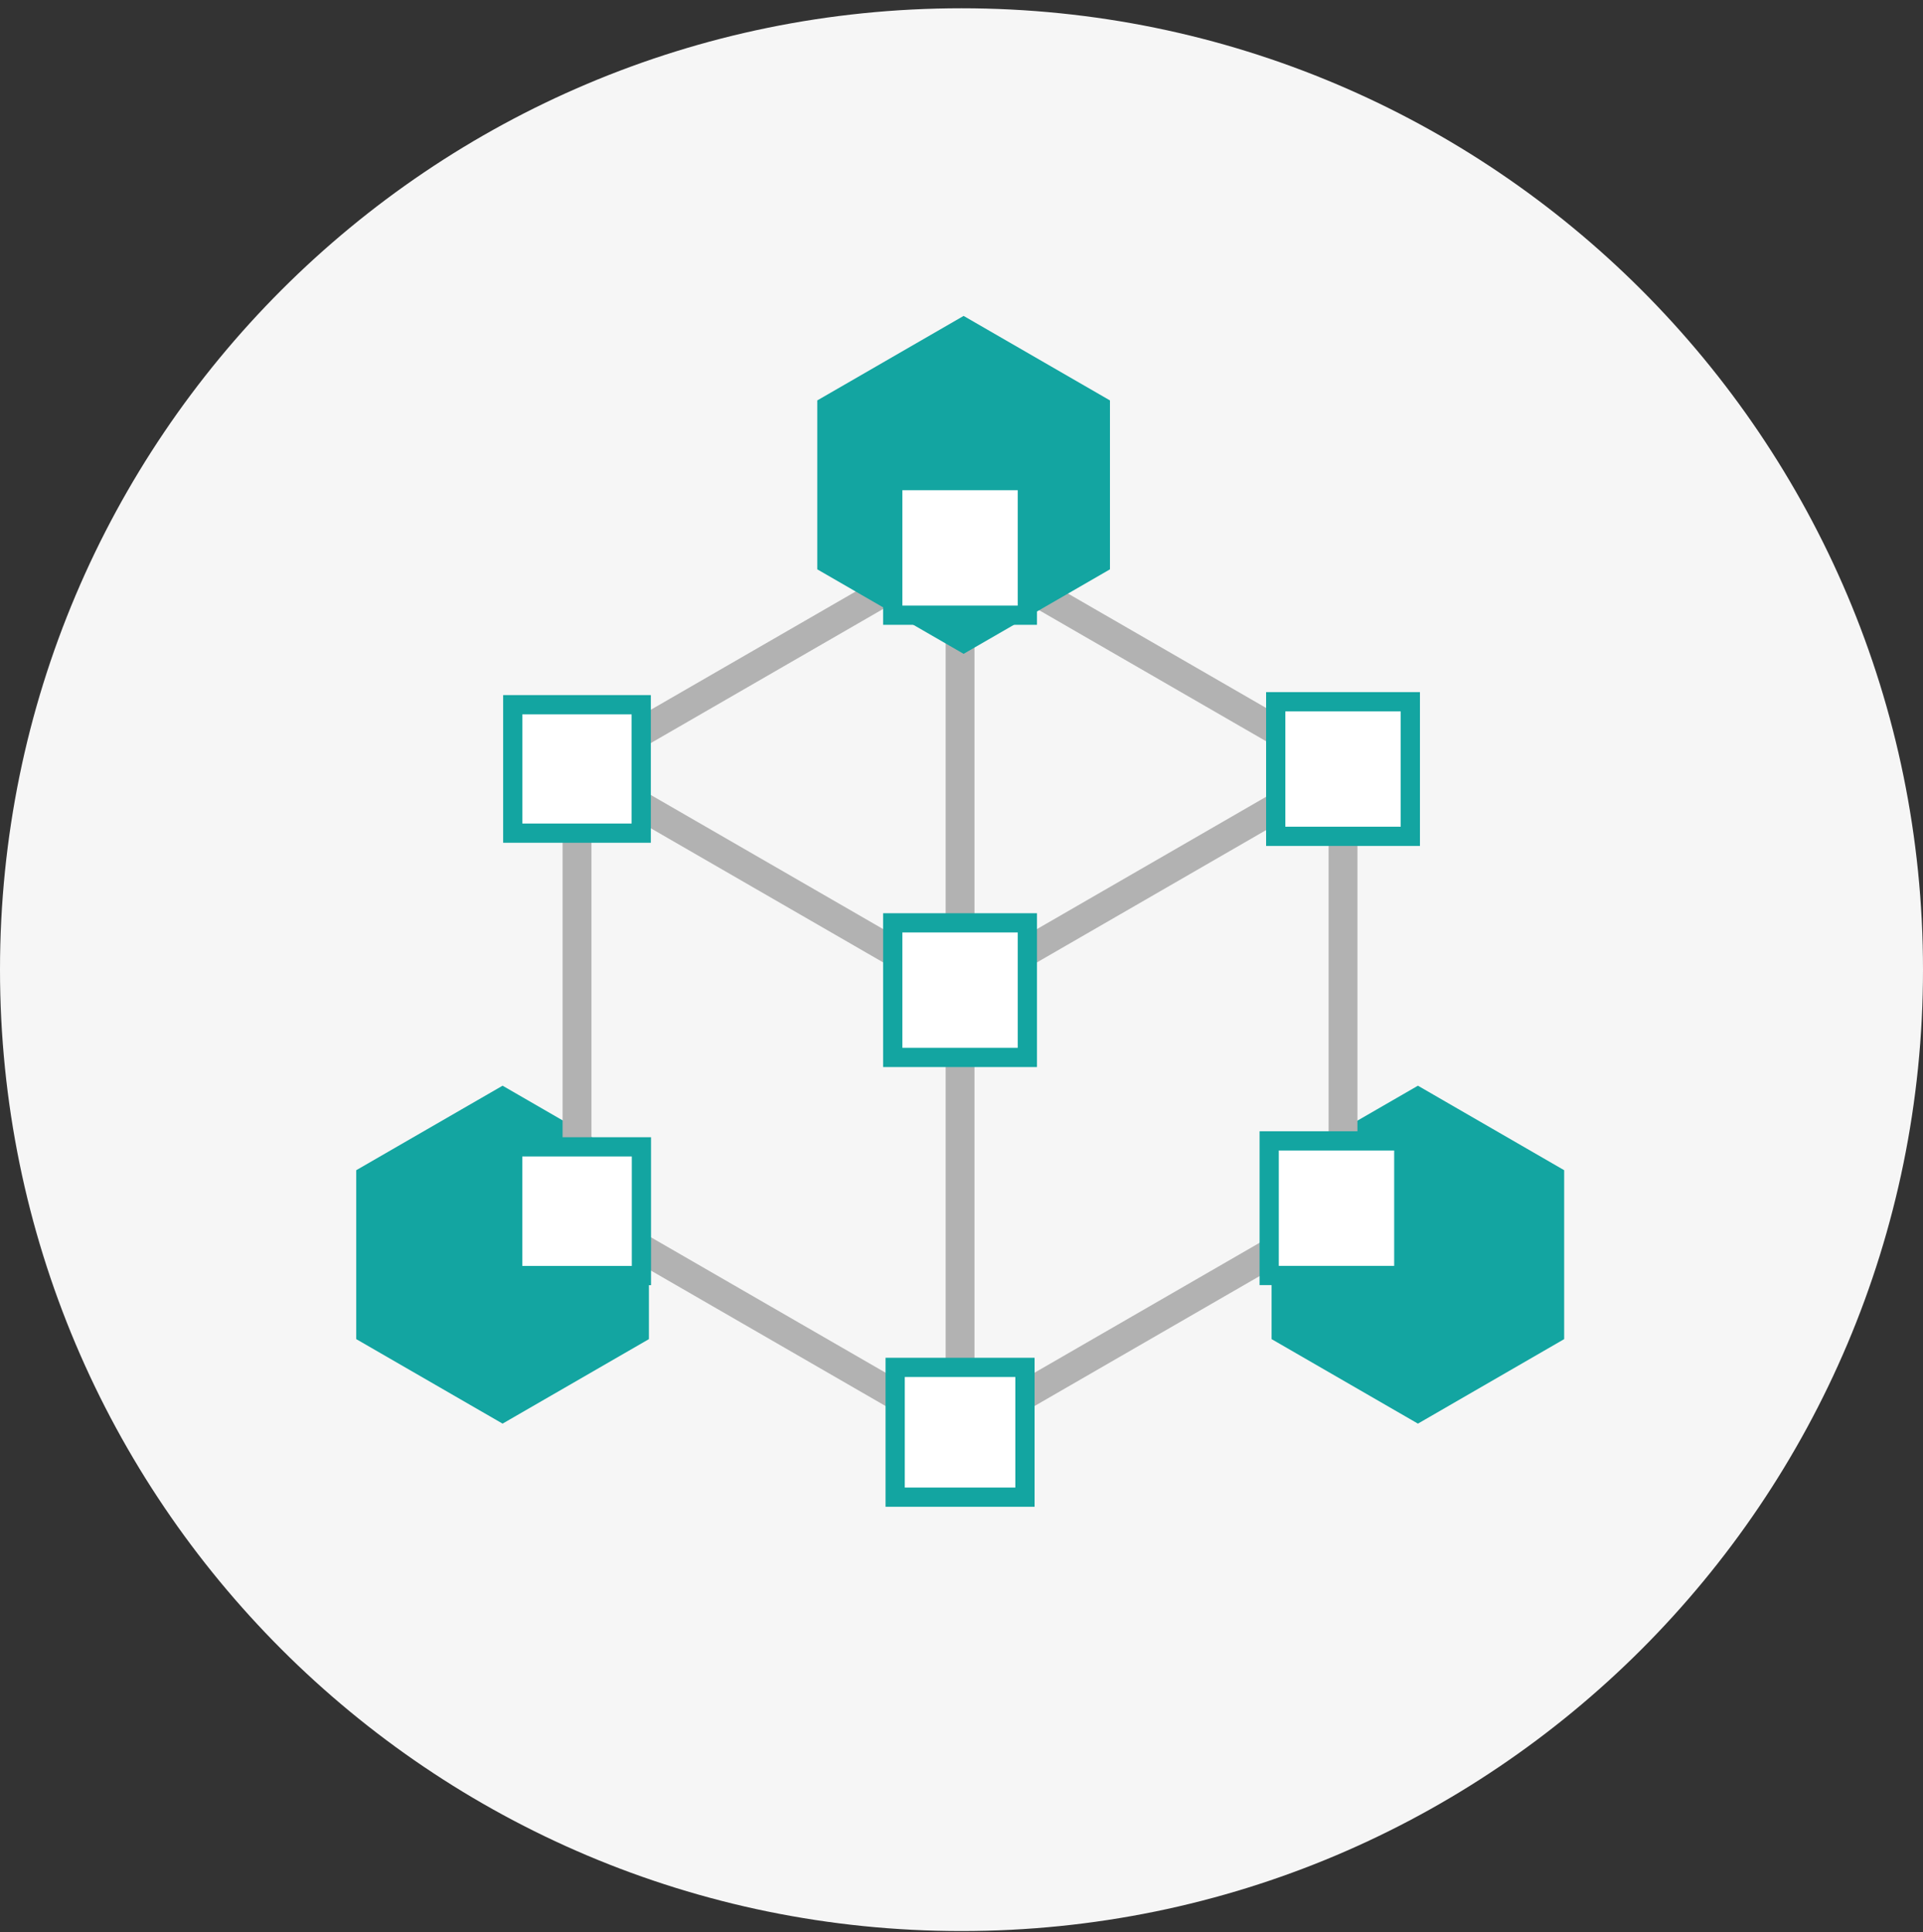 <svg width="200" height="201" viewBox="0 0 200 201" fill="none" xmlns="http://www.w3.org/2000/svg">
<rect x="0" y="0" width="200" height="201" fill="#333333" stroke="none"/>
<g clip-path="url(#clip0_243_12894)">
<path d="M100 200.861C155.228 200.861 200 156.089 200 100.861C200 45.632 155.228 0.861 100 0.861C44.772 0.861 0 45.632 0 100.861C0 156.089 44.772 200.861 100 200.861Z" fill="#F6F6F6"/>
<path d="M67.49 139.291V121.721L52.27 112.931L37.05 121.721V139.291L52.27 148.081L67.49 139.291Z" fill="#13A5A1"/>
<path d="M162.68 139.291V121.721L147.47 112.931L132.25 121.721V139.291L147.47 148.081L162.68 139.291Z" fill="#13A5A1"/>
<path d="M139.68 125.991V79.991L99.85 56.991L60.01 79.991V125.991L99.85 148.991L139.68 125.991Z" stroke="#B2B2B2" stroke-width="3" stroke-miterlimit="10"/>
<path d="M60.01 79.991L99.85 102.991L139.68 79.991" stroke="#B2B2B2" stroke-width="3" stroke-miterlimit="10"/>
<path d="M99.85 56.991V148.981" stroke="#B2B2B2" stroke-width="3" stroke-miterlimit="10"/>
<path d="M115.44 59.221V41.651L100.22 32.861L85 41.651V59.221L100.22 68.011L115.44 59.221Z" fill="#13A5A1"/>
<path d="M106.6 142.231H93.1V155.731H106.6V142.231Z" fill="white" stroke="#13A5A1" stroke-width="2" stroke-miterlimit="10"/>
<path d="M146.68 72.991H132.68V86.991H146.68V72.991Z" fill="white" stroke="#13A5A1" stroke-width="2" stroke-miterlimit="10"/>
<path d="M106.85 95.991H92.85V109.991H106.85V95.991Z" fill="white" stroke="#13A5A1" stroke-width="2" stroke-miterlimit="10"/>
<path d="M106.85 49.991H92.85V63.991H106.85V49.991Z" fill="white" stroke="#13A5A1" stroke-width="2" stroke-miterlimit="10"/>
<path d="M146 118.671H132V132.671H146V118.671Z" fill="white" stroke="#13A5A1" stroke-width="2" stroke-miterlimit="10"/>
<path d="M66.71 119.291H53.32V132.681H66.71V119.291Z" fill="white" stroke="#13A5A1" stroke-width="2" stroke-miterlimit="10"/>
<path d="M66.69 73.301H53.33V86.661H66.69V73.301Z" fill="white" stroke="#13A5A1" stroke-width="2" stroke-miterlimit="10"/>
</g>
<defs>
<clipPath id="clip0_243_12894">
<rect width="200" height="200" fill="white" transform="translate(0 0.861)"/>
</clipPath>
</defs>
</svg>
